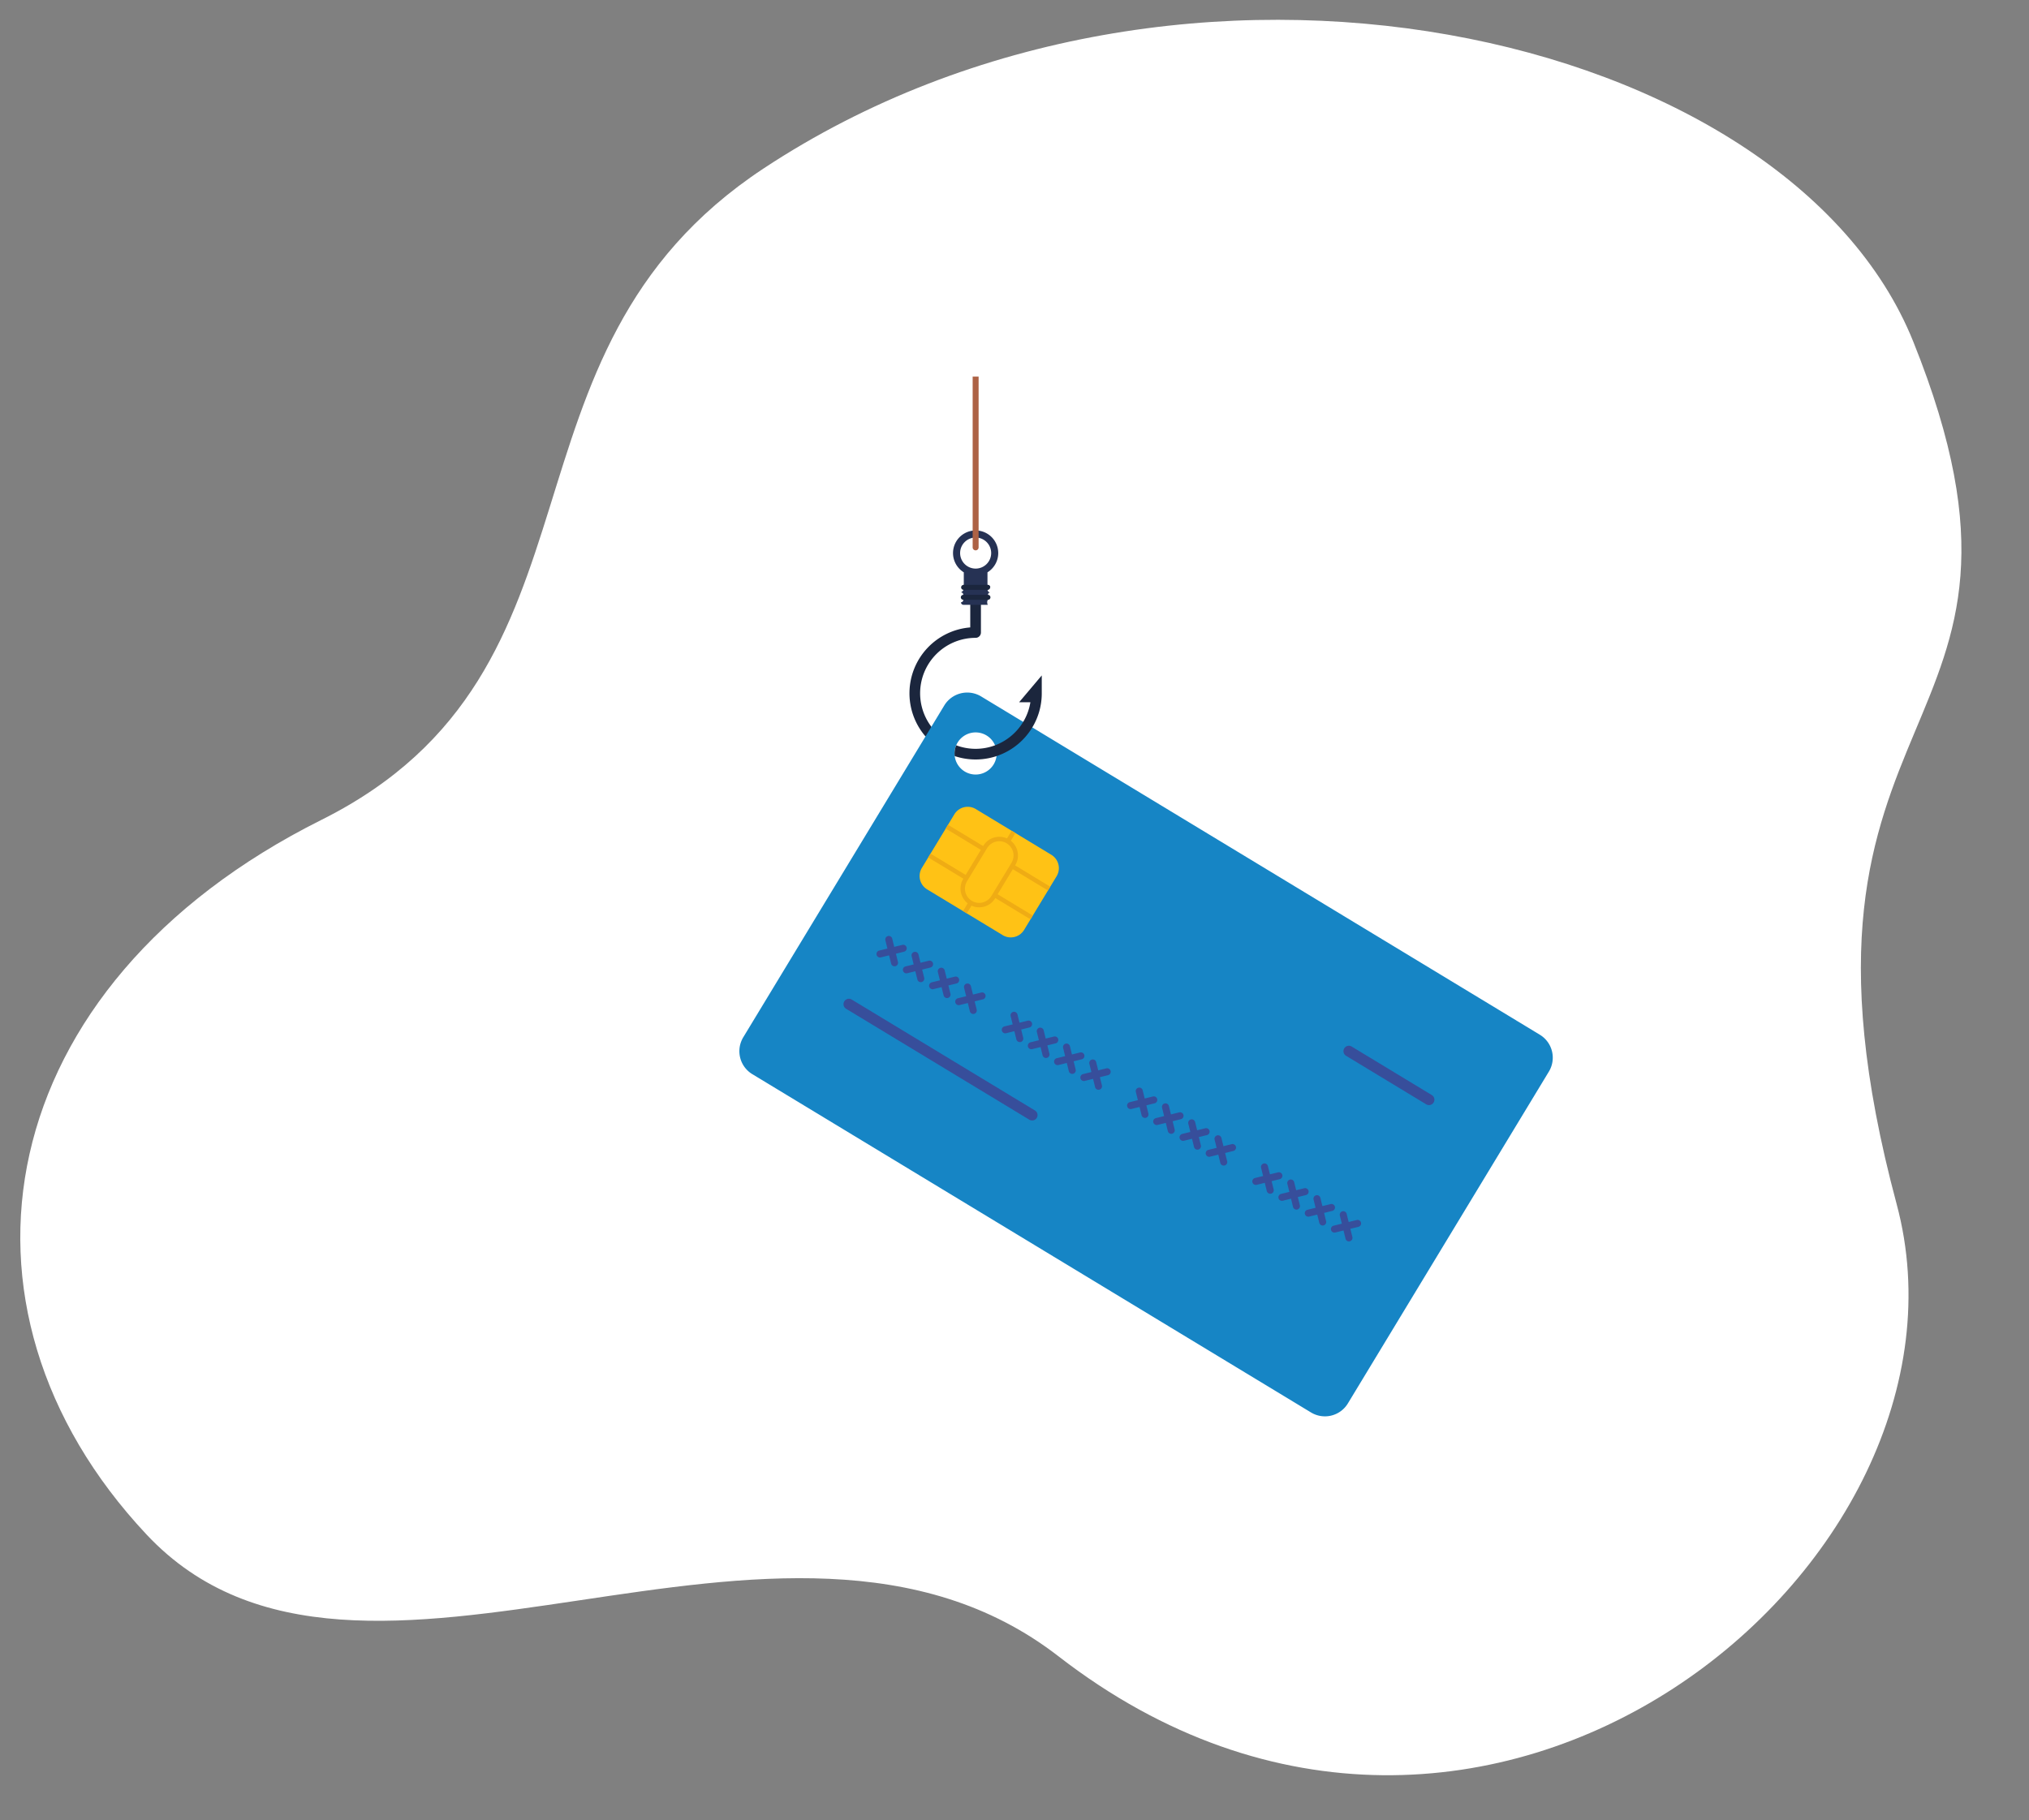 <svg xmlns="http://www.w3.org/2000/svg" xmlns:xlink="http://www.w3.org/1999/xlink" width="214" height="192" viewBox="0 0 214 192">
  <rect x="0" y="0" width="214" height="192" fill="#808080" stroke="none"/>
  <defs>
    <clipPath id="clip-path">
      <rect id="Rectangle_4639" data-name="Rectangle 4639" width="214" height="192" transform="translate(208 1826)" fill="#fff" stroke="#707070" stroke-width="1"/>
    </clipPath>
    <clipPath id="clip-path-2">
      <rect id="Rectangle_4634" data-name="Rectangle 4634" width="219.347" height="187.239" fill="#fff"/>
    </clipPath>
    <clipPath id="clip-path-3">
      <rect id="Rectangle_1120" data-name="Rectangle 1120" width="85.792" height="109.684" fill="none"/>
    </clipPath>
  </defs>
  <g id="Mask_Group_47" data-name="Mask Group 47" transform="translate(-208 -1826)" clip-path="url(#clip-path)">
    <g id="Group_65100" data-name="Group 65100" transform="translate(45 -70)">
      <g id="Group_65094" data-name="Group 65094" transform="matrix(0.966, -0.259, 0.259, 0.966, 139.636, 1936.771)">
        <g id="Group_65093" data-name="Group 65093" clip-path="url(#clip-path-2)">
          <path id="Path_4394" data-name="Path 4394" d="M106.277,4.7C72.507,15.958,78.207,51.889,43.463,58.986,5.19,66.8-9.422,97.969,6.131,127.021s67.211,7.89,89.569,37.318c34.335,45.193,97.723,16.033,97.723-23.183,0-56.345,30.826-41.372,25.25-87.446C214.424,18.6,156.459-12.026,106.277,4.7" transform="translate(0 0)" fill="#fff"/>
        </g>
      </g>
      <g id="Group_65101" data-name="Group 65101" transform="translate(240.983 1935.731)">
        <g id="Group_54635" data-name="Group 54635" transform="translate(0 0)" clip-path="url(#clip-path-3)">
          <path id="Path_1118" data-name="Path 1118" d="M323.1,376.923v5.551a.562.562,0,0,1-.562.561,5.847,5.847,0,0,0-4.665,9.377l.031.116a.721.721,0,0,1-.651.907,6.972,6.972,0,0,1,4.721-11.5V376.9Z" transform="translate(-297.624 -355.477)" fill="#1b263d"/>
          <path id="Path_1119" data-name="Path 1119" d="M82.024,1195.6l2.4,1.455a2.831,2.831,0,0,1,.955,3.887l-21.2,35.007a2.83,2.83,0,0,1-3.887.955L1.364,1201.214a2.831,2.831,0,0,1-1.028-3.76Z" transform="translate(0 -1127.627)" fill="#1685c5"/>
          <path id="Path_1120" data-name="Path 1120" d="M31.089,586.662a2.83,2.83,0,0,0-3.886.954L6,622.623c-.025.042-.05.084-.073.127a173.519,173.519,0,0,0,29.33,9.1,88.793,88.793,0,0,0,18.277,2.294q.37,0,.741,0,.8-.008,1.606-.038.377-.014.755-.034c.063,0,.126-.006.19-.01q.52-.028,1.041-.068.866-.064,1.731-.16a48.826,48.826,0,0,0,16.851-5.1q.592-.3,1.175-.623a49.069,49.069,0,0,0,9.991-7.217Zm.572,4.117a2.222,2.222,0,1,1-3.052.75,2.222,2.222,0,0,1,3.052-.75" transform="translate(-5.593 -552.923)" fill="#1685c5"/>
          <path id="Path_1121" data-name="Path 1121" d="M343.123,811.74l-7.965-4.823a1.649,1.649,0,0,1-.556-2.264L338.027,799a1.649,1.649,0,0,1,2.264-.556l7.965,4.824a1.648,1.648,0,0,1,.556,2.264l-3.425,5.656a1.648,1.648,0,0,1-2.264.556" transform="translate(-315.355 -752.823)" fill="#ffc215"/>
          <path id="Path_1122" data-name="Path 1122" d="M212.7,1167.205l-19.324-11.7a.57.57,0,1,1,.591-.975l19.324,11.7a.57.57,0,0,1-.591.976" transform="translate(-182.119 -1088.814)" fill="#374e9b"/>
          <path id="Path_1123" data-name="Path 1123" d="M256.37,1041.115a.371.371,0,0,1-.449-.271l-.214-.87-.87.214a.37.37,0,1,1-.177-.719l.87-.214-.214-.87a.37.37,0,1,1,.72-.177l.214.87.87-.214a.371.371,0,0,1,.177.72l-.87.214.214.87a.37.37,0,0,1-.271.448" transform="translate(-239.917 -978.919)" fill="#374e9b"/>
          <path id="Path_1124" data-name="Path 1124" d="M305.061,1070.6a.37.37,0,0,1-.448-.272l-.214-.869-.87.213a.371.371,0,0,1-.177-.72l.87-.213-.214-.87a.37.37,0,1,1,.72-.177l.214.87.87-.213a.37.37,0,1,1,.177.719l-.87.214.214.87a.371.371,0,0,1-.271.448" transform="translate(-285.84 -1006.728)" fill="#374e9b"/>
          <path id="Path_1125" data-name="Path 1125" d="M353.751,1100.086a.371.371,0,0,1-.449-.271l-.214-.87-.87.214a.371.371,0,0,1-.177-.72l.87-.213-.214-.87a.37.37,0,1,1,.72-.177l.214.87.87-.214a.371.371,0,0,1,.177.72l-.87.213.214.87a.37.37,0,0,1-.271.448" transform="translate(-331.762 -1034.538)" fill="#374e9b"/>
          <path id="Path_1126" data-name="Path 1126" d="M402.441,1129.573a.371.371,0,0,1-.448-.272l-.214-.87-.87.214a.37.37,0,1,1-.177-.719l.87-.214-.214-.869a.371.371,0,1,1,.72-.177l.214.87.87-.214a.37.37,0,1,1,.177.719l-.87.214.214.87a.372.372,0,0,1-.271.449" transform="translate(-377.684 -1062.347)" fill="#374e9b"/>
          <path id="Path_1127" data-name="Path 1127" d="M488.7,1181.807a.371.371,0,0,1-.448-.271l-.214-.87-.87.214a.37.37,0,1,1-.177-.719l.87-.214-.214-.869a.37.37,0,1,1,.719-.177l.214.87.87-.214a.37.37,0,1,1,.177.719l-.87.214.214.87a.37.37,0,0,1-.271.448" transform="translate(-459.036 -1111.612)" fill="#374e9b"/>
          <path id="Path_1128" data-name="Path 1128" d="M537.387,1211.293a.37.37,0,0,1-.449-.271l-.214-.87-.87.214a.371.371,0,1,1-.177-.72l.87-.214-.214-.87a.37.37,0,0,1,.719-.177l.214.87.87-.213a.37.37,0,1,1,.177.719l-.87.213.214.871a.37.37,0,0,1-.271.448" transform="translate(-504.958 -1139.423)" fill="#374e9b"/>
          <path id="Path_1129" data-name="Path 1129" d="M586.077,1240.779a.37.37,0,0,1-.449-.271l-.214-.87-.869.214a.371.371,0,1,1-.177-.72l.87-.213-.214-.87a.37.37,0,1,1,.719-.177l.214.87.87-.214a.371.371,0,0,1,.177.72l-.87.214.214.87a.37.37,0,0,1-.272.447" transform="translate(-550.88 -1167.232)" fill="#374e9b"/>
          <path id="Path_1130" data-name="Path 1130" d="M634.767,1270.265a.37.37,0,0,1-.448-.271l-.214-.87-.869.214a.371.371,0,1,1-.177-.72l.87-.214-.214-.87a.37.37,0,1,1,.719-.177l.214.87.87-.214a.371.371,0,0,1,.177.72l-.87.213.214.87a.37.37,0,0,1-.271.448" transform="translate(-596.802 -1195.041)" fill="#374e9b"/>
          <path id="Path_1131" data-name="Path 1131" d="M721.024,1322.5a.371.371,0,0,1-.448-.272l-.214-.87-.87.214a.371.371,0,0,1-.177-.72l.87-.213-.214-.869a.37.37,0,1,1,.719-.177l.214.869.87-.213a.37.37,0,1,1,.177.719l-.87.214.214.87a.371.371,0,0,1-.272.449" transform="translate(-678.155 -1244.307)" fill="#374e9b"/>
          <path id="Path_1132" data-name="Path 1132" d="M769.714,1351.987a.371.371,0,0,1-.448-.272l-.214-.869-.87.213a.37.37,0,1,1-.177-.719l.87-.214-.214-.869a.371.371,0,1,1,.72-.177l.214.87.87-.214a.37.37,0,1,1,.177.719l-.87.214.214.869a.372.372,0,0,1-.271.449" transform="translate(-724.077 -1272.117)" fill="#374e9b"/>
          <path id="Path_1133" data-name="Path 1133" d="M818.4,1381.471a.371.371,0,0,1-.448-.272l-.214-.87-.87.214a.371.371,0,0,1-.177-.72l.87-.214-.214-.87a.37.37,0,0,1,.719-.177l.214.87.87-.214a.371.371,0,0,1,.177.72l-.87.213.214.87a.371.371,0,0,1-.271.449" transform="translate(-769.999 -1299.926)" fill="#374e9b"/>
          <path id="Path_1134" data-name="Path 1134" d="M867.094,1410.956a.37.37,0,0,1-.448-.271l-.214-.87-.869.214a.37.37,0,1,1-.177-.719l.87-.214-.213-.869a.37.37,0,1,1,.719-.177l.214.87.87-.214a.37.37,0,0,1,.176.719l-.87.214.215.869a.371.371,0,0,1-.272.448" transform="translate(-815.921 -1327.735)" fill="#374e9b"/>
          <path id="Path_1135" data-name="Path 1135" d="M953.349,1463.192a.37.37,0,0,1-.448-.271l-.214-.87-.869.214a.371.371,0,0,1-.177-.72l.87-.213-.213-.87a.37.37,0,0,1,.719-.177l.214.87.87-.213a.371.371,0,0,1,.177.72l-.869.213.214.871a.371.371,0,0,1-.271.448" transform="translate(-897.273 -1377)" fill="#374e9b"/>
          <path id="Path_1136" data-name="Path 1136" d="M1002.04,1492.678a.371.371,0,0,1-.449-.271l-.213-.87-.87.213a.37.37,0,1,1-.177-.719l.87-.213-.214-.869a.371.371,0,0,1,.719-.178l.214.87.87-.213a.371.371,0,0,1,.177.72l-.87.214.214.87a.371.371,0,0,1-.271.448" transform="translate(-943.196 -1404.81)" fill="#374e9b"/>
          <path id="Path_1137" data-name="Path 1137" d="M1050.73,1522.165a.372.372,0,0,1-.449-.272l-.213-.87-.87.213a.371.371,0,0,1-.177-.72l.87-.213-.213-.87a.37.37,0,1,1,.719-.176l.214.87.869-.214a.37.37,0,0,1,.177.719l-.87.214.213.87a.371.371,0,0,1-.271.448" transform="translate(-989.118 -1432.62)" fill="#374e9b"/>
          <path id="Path_1138" data-name="Path 1138" d="M1099.42,1551.65a.369.369,0,0,1-.448-.271l-.213-.87-.87.213a.37.37,0,1,1-.177-.719l.87-.214-.213-.869a.371.371,0,0,1,.72-.177l.213.87.87-.214a.371.371,0,0,1,.176.72l-.869.213.214.87a.37.37,0,0,1-.272.448" transform="translate(-1035.04 -1460.43)" fill="#374e9b"/>
          <path id="Path_1139" data-name="Path 1139" d="M1129.453,1247.9l-8.451-5.118a.57.57,0,0,1,.591-.976l8.451,5.118a.57.57,0,1,1-.591.976" transform="translate(-1057.014 -1171.132)" fill="#374e9b"/>
          <path id="Path_1140" data-name="Path 1140" d="M362.953,838.547l.243-.4-3.708-2.246.017-.028a1.973,1.973,0,0,0-.471-2.572l.493-.814-.4-.243-.493.814a1.973,1.973,0,0,0-2.5.774l-.017.028-3.708-2.245-.243.4,3.708,2.246-1.6,2.644-3.708-2.246-.243.4,3.708,2.245-.017.028a1.971,1.971,0,0,0,.472,2.571l-.493.815.4.243.493-.814a1.973,1.973,0,0,0,2.5-.774l.017-.028,3.708,2.246.243-.4-3.708-2.245,1.6-2.645Zm-5.97.585a1.5,1.5,0,0,1-2.568-1.555l2.121-3.5a1.5,1.5,0,0,1,2.568,1.556Z" transform="translate(-330.407 -784.337)" fill="#efac14"/>
          <path id="Path_1141" data-name="Path 1141" d="M408.377,554.4v1.89a6.932,6.932,0,0,1-1,3.6,6.973,6.973,0,0,1-8.18,3.021,2.209,2.209,0,0,1,.16-1.137,5.846,5.846,0,0,0,4.093,0,5.88,5.88,0,0,0,2.966-2.466,5.814,5.814,0,0,0,.763-2.079h-1.189Z" transform="translate(-376.485 -522.878)" fill="#1b263d"/>
          <path id="Path_1142" data-name="Path 1142" d="M401.14,287.864a2.384,2.384,0,1,0-3.632,2.031v1.327h-.033a.587.587,0,0,1-.263.788.263.263,0,0,1,0,.525.263.263,0,0,1,0,.525.263.263,0,0,0,.263.263h2.564a.587.587,0,0,1,.263-.788.263.263,0,0,1,0-.525.263.263,0,1,1,0-.525.263.263,0,0,0-.263-.263h-.033v-1.327a2.384,2.384,0,0,0,1.135-2.031m-4.021,0a1.638,1.638,0,1,1,1.638,1.638,1.638,1.638,0,0,1-1.638-1.638" transform="translate(-373.839 -269.25)" fill="#263254"/>
          <path id="Path_1143" data-name="Path 1143" d="M413.958,387h-2.564a.263.263,0,0,1,0-.525h2.564a.263.263,0,0,1,0,.525" transform="translate(-387.758 -364.503)" fill="#1b263d"/>
          <path id="Path_1144" data-name="Path 1144" d="M413.958,405.475h-2.564a.263.263,0,1,1,0-.525h2.564a.263.263,0,1,1,0,.525" transform="translate(-387.758 -381.928)" fill="#1b263d"/>
          <path id="Path_1145" data-name="Path 1145" d="M433.407,0V18.017a.314.314,0,0,1-.628,0V0Z" transform="translate(-408.175 -0.003)" fill="#ad6245"/>
        </g>
      </g>
    </g>
  </g>
</svg>
